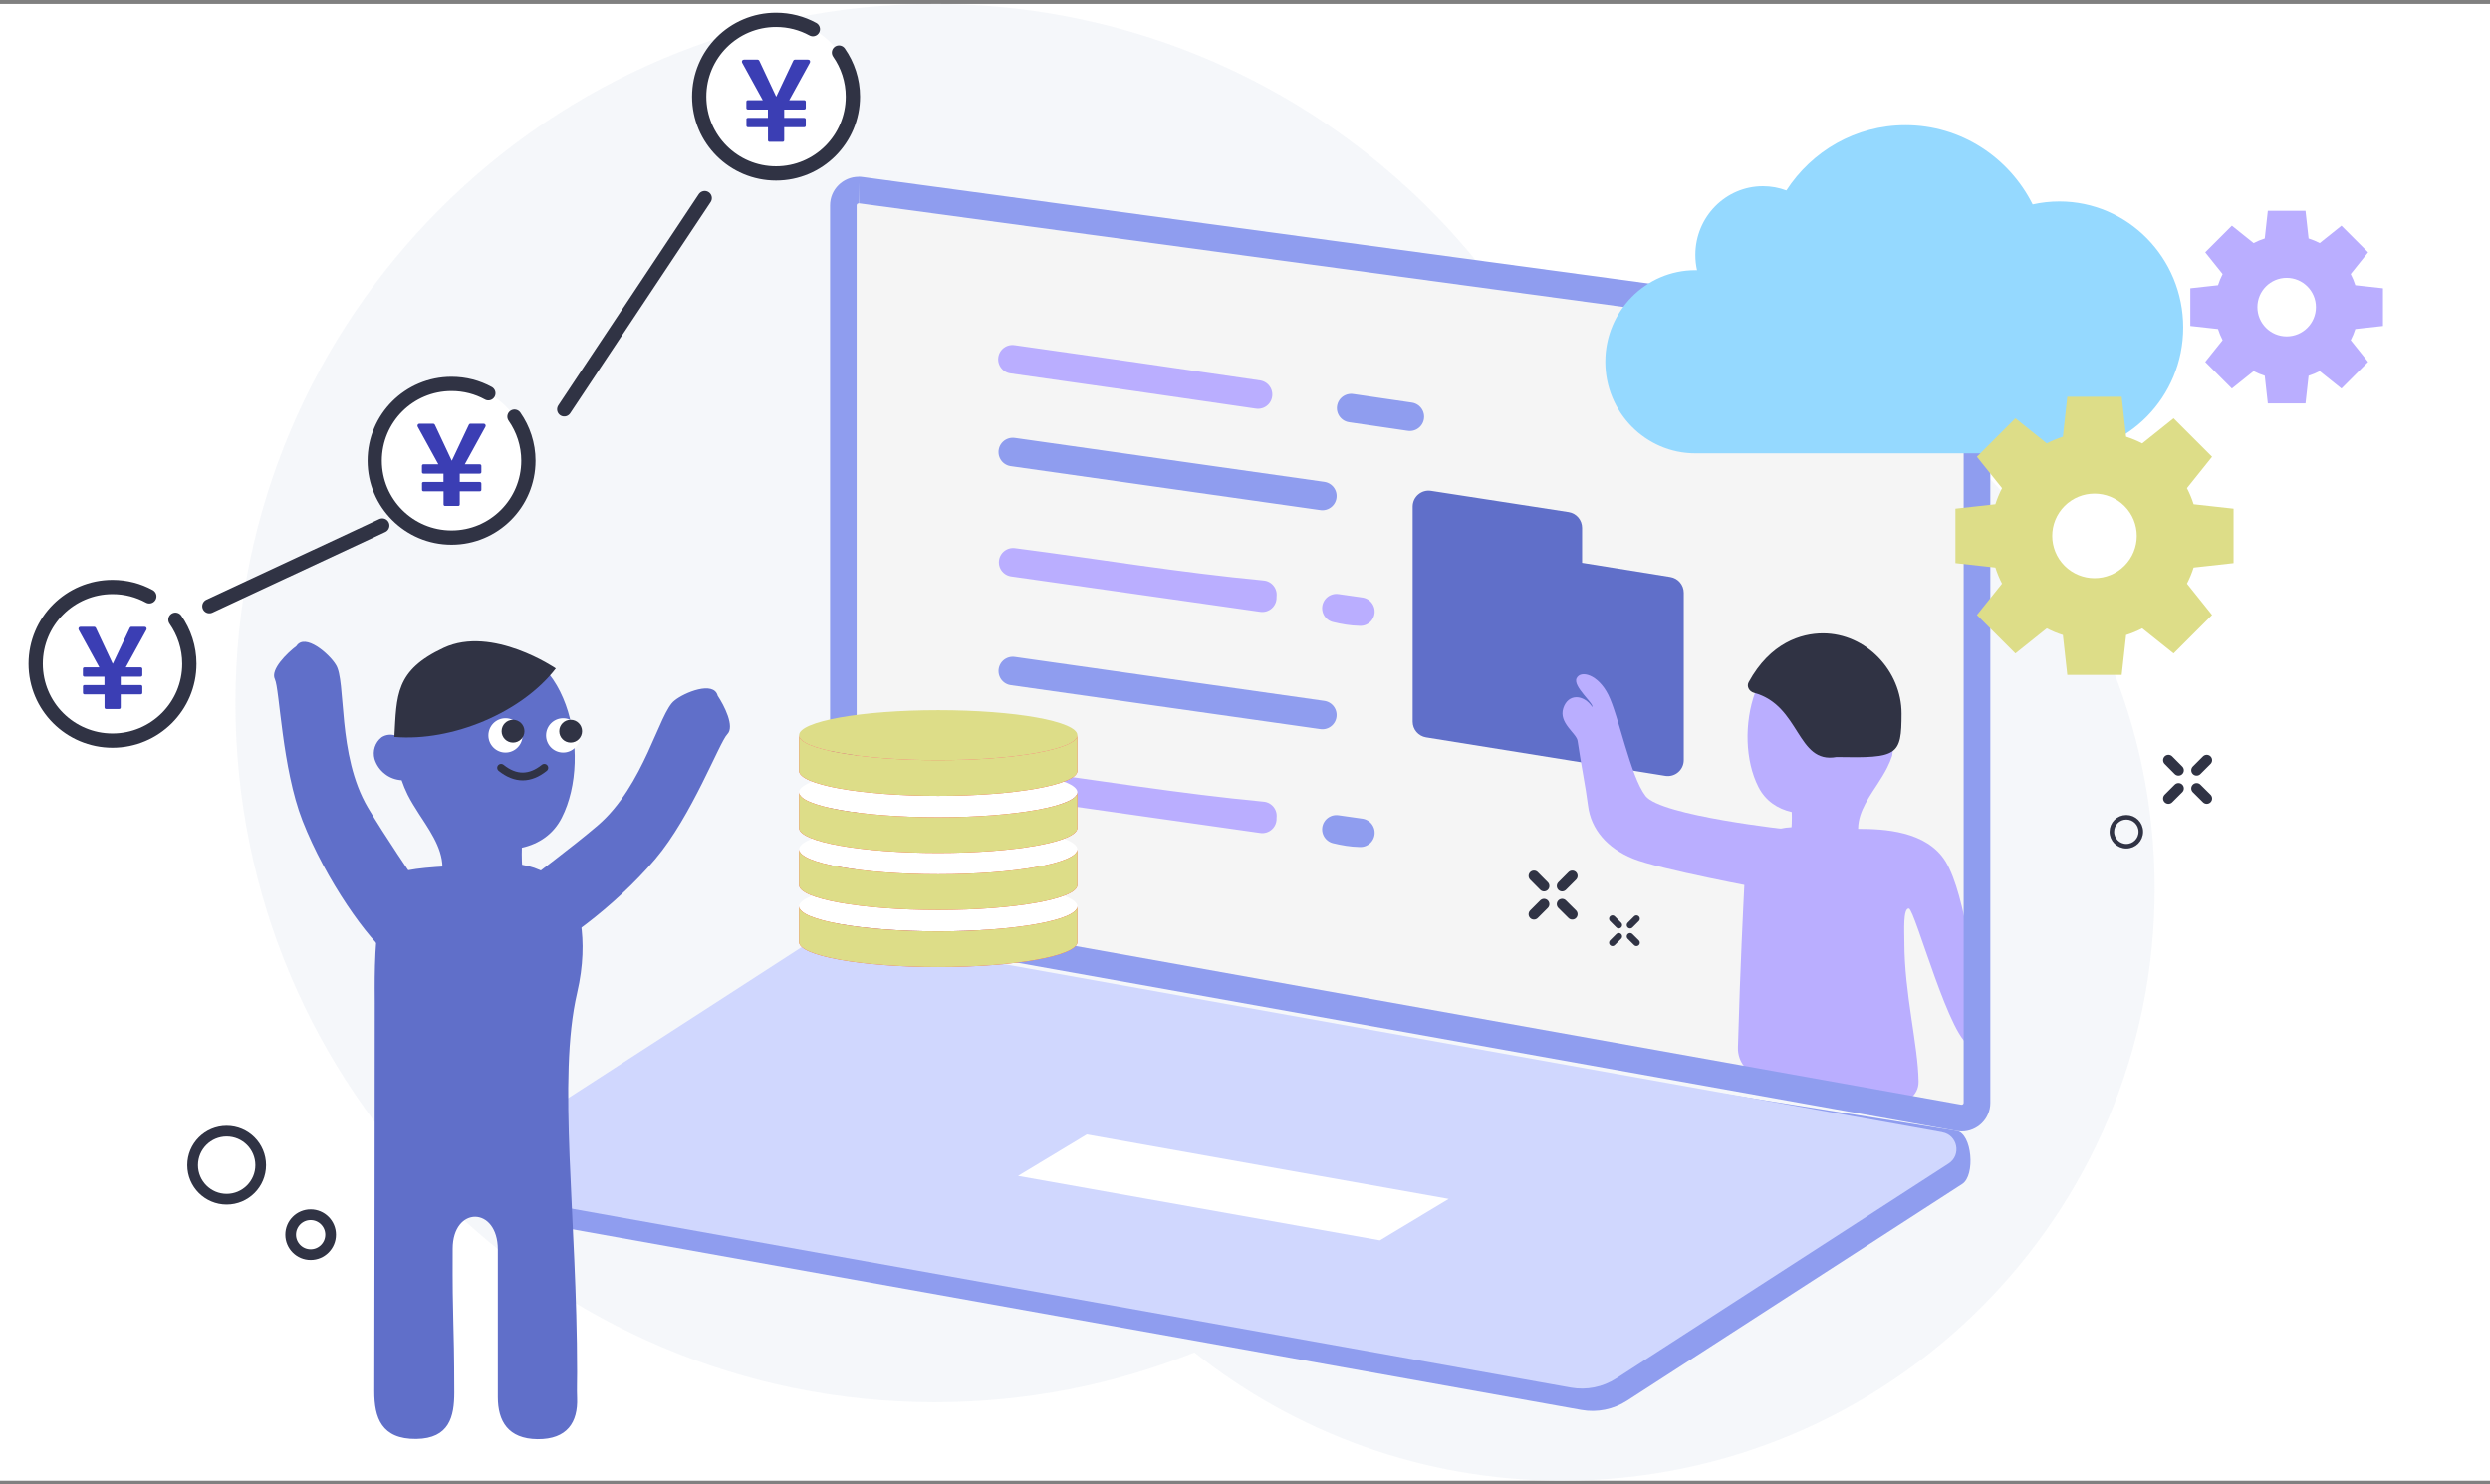 <svg width="349" height="208" viewBox="0 0 349 208" fill="none" xmlns="http://www.w3.org/2000/svg">
<rect x="0" y="0" width="349" height="208" fill="#808080" stroke="none"/>
<g clip-path="url(#clip0_5077_17543)">
<rect width="349" height="207" transform="translate(0 0.547)" fill="white"/>
<path opacity="0.6" fill-rule="evenodd" clip-rule="evenodd" d="M167.402 189.563C156.148 194.069 143.863 196.547 131 196.547C76.876 196.547 33 152.671 33 98.547C33 44.423 76.876 0.547 131 0.547C164.031 0.547 193.245 16.888 210.999 41.928C213.632 41.676 216.301 41.547 219 41.547C264.84 41.547 302 78.707 302 124.547C302 170.387 264.84 207.547 219 207.547C199.499 207.547 181.568 200.821 167.402 189.563Z" fill="#EFF1F7"/>
<path d="M274.243 158.51L118.686 133.699C117.075 133.41 115.407 133.745 114.037 134.631L66.828 162.237C64.974 163.429 64.955 169.569 67.126 169.951L221.639 197.623C223.857 198.023 226.149 197.558 228.04 196.337L275.035 165.954C276.889 164.762 276.423 158.892 274.252 158.501L274.243 158.51Z" fill="#8F9DEF"/>
<path d="M274.951 156.71C274.821 156.71 274.69 156.701 274.56 156.673L119.954 128.983C118.929 128.796 118.183 127.911 118.183 126.868V28.787C118.183 27.604 119.143 26.645 120.326 26.645C120.419 26.645 120.522 26.645 120.624 26.663L275.231 47.608C276.293 47.748 277.085 48.67 277.085 49.732V154.567C277.085 155.75 276.125 156.719 274.951 156.719V156.71Z" fill="#F5F5F5"/>
<path d="M189.377 57.207C192.12 57.606 194.863 58.014 197.606 58.413" stroke="#8F9DEF" stroke-width="4" stroke-linecap="round" stroke-linejoin="round"/>
<path d="M141.902 50.355C153.385 51.965 164.849 53.624 176.325 55.304" stroke="#BAAEFF" stroke-width="4" stroke-linecap="round" stroke-linejoin="round"/>
<path d="M176.94 83.355C164.961 82.221 153.75 80.334 142 78.812L176.923 83.776C176.919 83.636 176.925 83.496 176.93 83.355L176.94 83.355Z" fill="#D6E4F9" stroke="#BAAEFF" stroke-width="4" stroke-linecap="round" stroke-linejoin="round"/>
<path d="M176.94 114.351C164.961 113.217 153.75 111.33 142 109.809L176.923 114.772C176.919 114.632 176.925 114.492 176.93 114.351L176.94 114.351Z" fill="#BAAEFF" stroke="#BAAEFF" stroke-width="4" stroke-linecap="round" stroke-linejoin="round"/>
<path d="M187.311 85.246C188.379 85.504 189.476 85.702 190.677 85.726L187.311 85.246Z" fill="#BAAEFF" stroke="#BAAEFF" stroke-width="4" stroke-linecap="round" stroke-linejoin="round"/>
<path d="M187.311 116.242C188.379 116.501 189.476 116.698 190.677 116.722L187.311 116.242Z" fill="#D6E4F9" stroke="#8F9DEF" stroke-width="4" stroke-linecap="round" stroke-linejoin="round"/>
<path d="M141.949 63.363C156.416 65.414 170.874 67.475 185.342 69.525L141.949 63.363Z" fill="#D6E4F9"/>
<path d="M141.949 63.363C156.416 65.414 170.874 67.475 185.342 69.525" stroke="#8F9DEF" stroke-width="4" stroke-linecap="round" stroke-linejoin="round"/>
<path d="M141.949 94.059C156.416 96.109 170.874 98.17 185.342 100.22L141.949 94.059Z" fill="#D6E4F9"/>
<path d="M141.949 94.059C156.416 96.109 170.874 98.17 185.342 100.22" stroke="#8F9DEF" stroke-width="4" stroke-linecap="round" stroke-linejoin="round"/>
<path d="M198 75.065V71.009C198 69.639 199.222 68.591 200.576 68.8L219.856 71.777C220.946 71.945 221.75 72.883 221.75 73.986V76.126V78.885L234.12 80.875C235.203 81.049 236 81.984 236 83.082V106.538C236 107.914 234.768 108.963 233.41 108.745L199.88 103.352C198.797 103.177 198 102.242 198 101.145V75.065Z" fill="#606FC9"/>
<path fill-rule="evenodd" clip-rule="evenodd" d="M265.221 105.894C265.024 106.476 264.794 107.042 264.515 107.592C264.318 107.977 264.105 108.355 263.875 108.74C263.645 109.126 263.399 109.503 263.161 109.881C263.096 109.987 263.03 110.086 262.956 110.192C261.537 112.35 260.126 114.508 260.495 116.969C260.561 117.444 254.285 118.191 251.02 116.969C251.135 115.919 251.168 114.868 251.135 113.818C249.109 113.351 247.443 112.227 246.467 110.315C242.685 102.932 246.008 88.962 255.442 90.496C255.639 90.487 255.844 90.487 256.041 90.487C257.033 90.487 258.026 90.602 258.994 90.832C260.266 91.119 261.463 91.685 262.489 92.497C262.743 92.702 262.981 92.924 263.194 93.162C263.457 93.449 263.695 93.761 263.916 94.089C264.556 95.081 265.04 96.172 265.335 97.321C265.45 97.739 265.549 98.174 265.631 98.609C265.713 99.044 265.778 99.47 265.819 99.913C265.819 99.954 265.828 99.987 265.836 100.028C265.86 100.25 265.885 100.471 265.885 100.701L265.212 105.91L265.221 105.894Z" fill="#BAAEFF"/>
<path d="M266.526 100.012C266.526 105.935 266 106.273 257.403 106.111C251.776 107.136 252.395 98.873 245.831 97.109C245.174 96.933 244.767 96.217 245.093 95.619C248.119 90.082 252.465 88.773 255.5 88.773C261.587 88.773 266.526 94.089 266.526 100.012Z" fill="#303344"/>
<path d="M276.353 146.591C273.5 146.547 268.395 127.419 267.55 127.346C266.713 127.272 266.919 130.537 266.919 132.104C266.925 139.295 268.833 146.429 268.91 151.579C268.942 153.694 266.914 154.956 264.839 154.541L246.881 150.95C244.926 150.559 243.535 148.817 243.59 146.825C243.921 134.979 244.355 126.896 244.49 124.039C244.506 123.752 244.515 123.555 244.523 123.449C244.785 119.503 246.401 116.878 249.568 116.139H249.576C250.044 116.033 250.552 115.967 251.094 115.943C251.422 115.926 251.775 115.934 252.136 115.951C254.408 116.066 256.582 116.18 259.732 116.172H260.438C264.031 116.172 270.044 116.443 272.702 120.758C275.541 125.377 277.007 138.402 278 145.547C278.993 152.7 277.354 151.956 276.353 146.591Z" fill="#BAAEFF"/>
<path d="M250.905 116.298C250.905 116.298 232.783 114.354 230.642 111.564C228.501 108.775 226.877 100.293 225.417 97.389C223.956 94.484 221.544 93.91 220.978 95.067C220.412 96.224 223.448 98.627 223.177 99.103C221.996 97.323 219.797 97.167 219.116 99.259C218.435 101.351 220.962 102.762 221.118 103.845C221.586 107.085 222.266 110.391 222.578 112.91C222.997 116.273 225.294 118.882 228.878 120.35C232.463 121.819 247.197 124.567 247.197 124.567L250.897 116.29L250.905 116.298Z" fill="#BAAEFF"/>
<path d="M120.336 24.773L120.382 28.5L274.989 49.445C275.128 49.464 275.231 49.585 275.231 49.724V154.559C275.231 154.764 275.054 154.839 274.961 154.839C274.942 154.839 274.923 154.839 274.905 154.839L120.298 127.149C120.168 127.121 120.065 127.009 120.065 126.869V28.789C120.065 28.603 120.224 28.51 120.345 28.51V24.783M120.345 24.783C118.174 24.783 116.339 26.553 116.339 28.789V126.879C116.339 128.816 117.727 130.484 119.646 130.829L274.253 158.519C274.495 158.566 274.737 158.584 274.97 158.584C277.132 158.584 278.967 156.823 278.967 154.578V49.724C278.967 47.721 277.486 46.016 275.492 45.755L120.885 24.811C120.699 24.783 120.522 24.773 120.336 24.773L120.345 24.783Z" fill="#8F9DEF"/>
<path d="M272.231 158.696L118.109 131.089C116.507 130.801 114.858 131.136 113.498 132.021L66.102 162.665C64.266 163.848 64.835 166.671 66.987 167.053L220.177 194.492C222.376 194.883 224.64 194.426 226.522 193.215L273.116 163.093C274.952 161.91 274.384 159.087 272.231 158.705V158.696Z" fill="#D0D7FE"/>
<path d="M203.052 168.045L152.321 159.008L142.687 164.822L193.409 173.85L203.052 168.045Z" fill="white"/>
<path d="M91.843 120.412C86.079 127.208 77.732 133.252 73.867 134.468C72.829 134.795 69.717 135.497 69.226 134.199C68.612 133.134 73.129 130.322 73.129 130.322L74.344 123.104C74.344 123.104 80.273 118.69 83.767 115.701C90.308 110.103 92.382 99.817 94.535 98.201C95.881 97.08 100.054 95.375 100.593 97.529C101.49 98.875 103.016 101.836 101.939 102.913C100.862 103.99 96.946 114.395 91.843 120.412Z" fill="#606FC9"/>
<path d="M42.403 115.036C45.652 123.334 51.588 131.758 54.85 134.162C55.726 134.807 58.443 136.48 59.328 135.412C60.254 134.603 56.893 130.479 56.893 130.479L58.084 123.256C58.084 123.256 53.906 117.158 51.57 113.198C47.197 105.782 48.571 95.379 47.057 93.153C46.148 91.655 42.753 88.69 41.545 90.552C40.26 91.535 37.856 93.842 38.526 95.209C39.196 96.577 39.526 107.69 42.403 115.036Z" fill="#606FC9"/>
<path fill-rule="evenodd" clip-rule="evenodd" d="M73.282 122.608C69.377 124.07 61.87 123.177 61.949 122.608C62.39 119.664 60.702 117.093 59.005 114.503C58.926 114.375 58.848 114.257 58.759 114.13C58.475 113.678 58.181 113.227 57.906 112.766C57.631 112.305 57.366 111.853 57.14 111.392C56.816 110.734 56.532 110.057 56.296 109.361C55.433 109.312 54.609 109.007 53.931 108.468C53.254 107.938 52.744 107.212 52.489 106.378C52.342 105.828 52.352 105.249 52.528 104.709C52.705 104.17 53.029 103.699 53.48 103.345C53.775 103.149 54.108 103.031 54.461 102.992C54.815 102.953 55.168 102.992 55.502 103.129C55.502 102.864 55.531 102.6 55.56 102.325C55.56 102.276 55.57 102.236 55.58 102.187C55.629 101.667 55.708 101.147 55.806 100.627C55.904 100.107 56.022 99.597 56.159 99.087C56.522 97.713 57.091 96.417 57.857 95.22C58.112 94.828 58.406 94.465 58.72 94.111C58.985 93.827 59.27 93.562 59.564 93.317C60.791 92.345 62.223 91.668 63.744 91.325C64.902 91.05 66.09 90.912 67.277 90.912C67.513 90.912 67.758 90.912 67.993 90.922C79.278 89.077 83.252 105.799 78.729 114.63C77.561 116.917 75.579 118.271 73.145 118.82C73.106 120.076 73.145 121.332 73.282 122.588V122.608Z" fill="#606FC9"/>
<path d="M62.193 90.804C69.003 87.624 77.904 93.698 77.904 93.698C73.164 99.851 63.43 103.982 55.275 103.295C55.609 97.457 55.373 93.983 62.193 90.804Z" fill="#303344"/>
<path d="M81.324 103.08C81.324 101.755 80.254 100.676 78.93 100.676C77.605 100.676 76.535 101.755 76.535 103.08C76.535 104.405 77.605 105.484 78.93 105.484C80.254 105.484 81.324 104.405 81.324 103.08Z" fill="white"/>
<path d="M73.243 103.08C73.243 101.755 72.174 100.676 70.849 100.676C69.524 100.676 68.455 101.755 68.455 103.08C68.455 104.405 69.524 105.484 70.849 105.484C72.174 105.484 73.243 104.405 73.243 103.08Z" fill="white"/>
<path d="M71.905 101.381C72.518 101.381 73.014 101.878 73.014 102.49C73.014 103.102 72.518 103.599 71.905 103.599C71.293 103.599 70.797 103.102 70.797 102.49C70.797 101.878 71.293 101.381 71.905 101.381Z" fill="#303344" stroke="#303344" stroke-width="0.981"/>
<path d="M79.982 101.381C80.594 101.381 81.091 101.878 81.091 102.49C81.091 103.102 80.594 103.599 79.982 103.599C79.37 103.599 78.873 103.102 78.873 102.49C78.873 101.878 79.37 101.381 79.982 101.381Z" fill="#303344" stroke="#303344" stroke-width="0.981"/>
<path d="M53.205 128.121C52.38 132.595 52.527 138.709 52.527 140.583C52.508 163.104 52.508 172.524 52.459 195.045C52.459 198.695 53.46 201.757 58.346 201.698C62.998 201.639 63.675 198.538 63.675 195.172C63.655 184.251 63.4 185.958 63.449 175.036C63.449 169.021 69.778 169.041 69.778 175.154V195.84C69.778 199.186 71.201 201.688 75.342 201.728C79.503 201.767 81.024 199.343 80.887 195.938C80.838 194.751 80.887 193.553 80.887 192.366C80.887 170.542 78.08 151.279 80.887 139.18C81.79 135.294 81.809 132.017 81.407 129.367C80.671 124.47 76.284 120.967 71.329 121.085C67.247 121.183 63.744 121.32 61.104 121.517C52.443 122.137 54.009 123.636 53.195 128.111L53.205 128.121Z" fill="#606FC9"/>
<path d="M70.233 107.621C72.252 109.236 74.271 109.236 76.29 107.621" stroke="#303344" stroke-width="1.09" stroke-linecap="round"/>
<path d="M220.37 128.144L218.95 126.734" stroke="#303344" stroke-width="1.5" stroke-linecap="round" stroke-linejoin="round"/>
<path d="M216.41 124.193L215 122.773" stroke="#303344" stroke-width="1.5" stroke-linecap="round" stroke-linejoin="round"/>
<path d="M216.41 126.734L215 128.144" stroke="#303344" stroke-width="1.5" stroke-linecap="round" stroke-linejoin="round"/>
<path d="M220.37 122.773L218.95 124.193" stroke="#303344" stroke-width="1.5" stroke-linecap="round" stroke-linejoin="round"/>
<path d="M229.37 132.143L228.479 131.258" stroke="#303344" stroke-width="0.941" stroke-linecap="round" stroke-linejoin="round"/>
<path d="M226.885 129.665L226 128.773" stroke="#303344" stroke-width="0.941" stroke-linecap="round" stroke-linejoin="round"/>
<path d="M226.885 131.258L226 132.143" stroke="#303344" stroke-width="0.941" stroke-linecap="round" stroke-linejoin="round"/>
<path d="M229.37 128.773L228.479 129.665" stroke="#303344" stroke-width="0.941" stroke-linecap="round" stroke-linejoin="round"/>
<path d="M237.623 63.547C230.652 63.547 225 57.8 225 50.71C225 43.62 230.652 37.873 237.623 37.873C237.702 37.873 237.78 37.873 237.858 37.875C237.705 37.186 237.623 36.469 237.623 35.733C237.623 30.416 241.862 26.105 247.091 26.105C248.247 26.105 249.354 26.316 250.378 26.701C253.952 21.186 260.097 17.547 267.078 17.547C274.854 17.547 281.593 22.063 284.897 28.657C286.103 28.387 287.357 28.244 288.643 28.244C298.229 28.244 306 36.147 306 45.896C306 55.644 298.229 63.547 288.643 63.547C272.27 63.547 256.647 63.547 237.623 63.547Z" fill="#95D9FF"/>
<path d="M310.046 64.027L304.653 58.633L300.256 62.154C299.526 61.777 298.771 61.465 298 61.22L297.38 55.621L289.753 55.621L289.133 61.22C288.362 61.465 287.607 61.777 286.876 62.153L282.48 58.633L277.086 64.027L280.606 68.423C280.229 69.153 279.917 69.908 279.673 70.68L274.075 71.3V78.927L279.673 79.547C279.918 80.318 280.23 81.073 280.606 81.803L277.086 86.2L282.48 91.593L286.876 88.073C287.606 88.451 288.361 88.763 289.133 89.007L289.753 94.605L297.38 94.605L298 89.007C298.771 88.762 299.526 88.45 300.256 88.072L304.653 91.593L310.046 86.2L306.526 81.803C306.903 81.073 307.215 80.318 307.46 79.547L313.058 78.927V71.3L307.46 70.68C307.215 69.909 306.903 69.154 306.526 68.424L310.046 64.027ZM297.756 79.303C295.442 81.617 291.691 81.617 289.377 79.303C287.063 76.989 287.063 73.238 289.377 70.924C291.691 68.61 295.442 68.61 297.756 70.924C300.07 73.238 300.07 76.989 297.756 79.303Z" fill="#DDDD88"/>
<path d="M334 45.688V40.406L330.122 39.976C329.95 39.434 329.733 38.912 329.475 38.414L331.913 35.369L328.178 31.634L325.133 34.072C324.635 33.814 324.112 33.597 323.571 33.424L323.141 29.547H317.859L317.429 33.424C316.888 33.596 316.365 33.813 315.867 34.072L312.822 31.634L309.087 35.369L311.525 38.414C311.267 38.912 311.05 39.434 310.877 39.976L307 40.406V45.688L310.877 46.117C311.049 46.659 311.266 47.182 311.525 47.68L309.087 50.725L312.822 54.46L315.867 52.022C316.365 52.28 316.888 52.497 317.429 52.669L317.859 56.547H323.141L323.571 52.669C324.112 52.497 324.635 52.28 325.133 52.022L328.178 54.46L331.913 50.725L329.475 47.68C329.733 47.182 329.95 46.659 330.122 46.117L334 45.688ZM320.5 47.15C318.234 47.15 316.397 45.313 316.397 43.047C316.397 40.781 318.234 38.944 320.5 38.944C322.766 38.944 324.603 40.781 324.603 43.047C324.603 45.313 322.766 47.15 320.5 47.15Z" fill="#BAAEFF"/>
<path d="M298.03 118.607C299.151 118.607 300.06 117.698 300.06 116.577C300.06 115.456 299.151 114.547 298.03 114.547C296.909 114.547 296 115.456 296 116.577C296 117.698 296.909 118.607 298.03 118.607Z" stroke="#303344" stroke-width="0.64" stroke-miterlimit="10"/>
<path d="M309.3 111.918L307.88 110.508" stroke="#303344" stroke-width="1.5" stroke-linecap="round" stroke-linejoin="round"/>
<path d="M305.34 107.967L303.93 106.547" stroke="#303344" stroke-width="1.5" stroke-linecap="round" stroke-linejoin="round"/>
<path d="M305.34 110.508L303.93 111.918" stroke="#303344" stroke-width="1.5" stroke-linecap="round" stroke-linejoin="round"/>
<path d="M309.3 106.547L307.88 107.967" stroke="#303344" stroke-width="1.5" stroke-linecap="round" stroke-linejoin="round"/>
<path d="M43.54 175.858C45.086 175.858 46.34 174.604 46.34 173.058C46.34 171.511 45.086 170.258 43.54 170.258C41.994 170.258 40.74 171.511 40.74 173.058C40.74 174.604 41.994 175.858 43.54 175.858Z" stroke="#303344" stroke-width="1.5" stroke-miterlimit="10"/>
<path d="M31.77 168.087C34.404 168.087 36.54 165.951 36.54 163.317C36.54 160.682 34.404 158.547 31.77 158.547C29.136 158.547 27 160.682 27 163.317C27 165.951 29.136 168.087 31.77 168.087Z" stroke="#303344" stroke-width="1.5" stroke-miterlimit="10"/>
<ellipse cx="131.5" cy="127.047" rx="19.5" ry="3.5" fill="white"/>
<path d="M151 127.047C151 128.98 142.27 130.547 131.5 130.547C120.73 130.547 112 128.98 112 127.047V132.047C112 133.98 120.73 135.547 131.5 135.547C142.27 135.547 151 133.98 151 132.047V127.047Z" fill="#FF4343"/>
<path d="M151 127.047C151 128.98 142.27 130.547 131.5 130.547C120.73 130.547 112 128.98 112 127.047V132.047C112 133.98 120.73 135.547 131.5 135.547C142.27 135.547 151 133.98 151 132.047V127.047Z" fill="#DDDD88"/>
<ellipse cx="131.5" cy="119.047" rx="19.5" ry="3.5" fill="white"/>
<path d="M151 119.047C151 120.98 142.27 122.547 131.5 122.547C120.73 122.547 112 120.98 112 119.047V124.047C112 125.98 120.73 127.547 131.5 127.547C142.27 127.547 151 125.98 151 124.047V119.047Z" fill="#FF4343"/>
<path d="M151 119.047C151 120.98 142.27 122.547 131.5 122.547C120.73 122.547 112 120.98 112 119.047V124.047C112 125.98 120.73 127.547 131.5 127.547C142.27 127.547 151 125.98 151 124.047V119.047Z" fill="#DDDD88"/>
<ellipse cx="131.5" cy="111.047" rx="19.5" ry="3.5" fill="white"/>
<path d="M151 111.047C151 112.98 142.27 114.547 131.5 114.547C120.73 114.547 112 112.98 112 111.047V116.047C112 117.98 120.73 119.547 131.5 119.547C142.27 119.547 151 117.98 151 116.047V111.047Z" fill="#FF4343"/>
<path d="M151 111.047C151 112.98 142.27 114.547 131.5 114.547C120.73 114.547 112 112.98 112 111.047V116.047C112 117.98 120.73 119.547 131.5 119.547C142.27 119.547 151 117.98 151 116.047V111.047Z" fill="#DDDD88"/>
<ellipse cx="131.5" cy="103.047" rx="19.5" ry="3.5" fill="#DDDD88"/>
<path d="M151 103.047C151 104.98 142.27 106.547 131.5 106.547C120.73 106.547 112 104.98 112 103.047V108.047C112 109.98 120.73 111.547 131.5 111.547C142.27 111.547 151 109.98 151 108.047V103.047Z" fill="#FF4343"/>
<path d="M151 103.047C151 104.98 142.27 106.547 131.5 106.547C120.73 106.547 112 104.98 112 103.047V108.047C112 109.98 120.73 111.547 131.5 111.547C142.27 111.547 151 109.98 151 108.047V103.047Z" fill="#DDDD88"/>
<path d="M108.77 24.313C114.718 24.313 119.54 19.491 119.54 13.543C119.54 7.595 114.718 2.773 108.77 2.773C102.822 2.773 98 7.595 98 13.543C98 19.491 102.822 24.313 108.77 24.313Z" fill="white"/>
<path d="M113.93 4.083C112.4 3.243 110.64 2.773 108.77 2.773C102.82 2.773 98 7.593 98 13.543C98 19.493 102.82 24.313 108.77 24.313C114.72 24.313 119.54 19.493 119.54 13.543C119.54 11.243 118.81 9.113 117.59 7.363" stroke="#303344" stroke-width="2" stroke-linecap="round" stroke-linejoin="round"/>
<path d="M104.61 16.752C104.61 16.602 104.69 16.522 104.84 16.522H107.63V15.352H104.84C104.69 15.352 104.61 15.272 104.61 15.122V14.272C104.61 14.122 104.69 14.042 104.84 14.042H106.91L104.02 8.782C103.97 8.682 103.97 8.582 104.02 8.492C104.07 8.402 104.15 8.352 104.27 8.352H106.2C106.29 8.352 106.36 8.402 106.42 8.492L108.78 13.522H108.81L111.19 8.492C111.24 8.402 111.31 8.352 111.39 8.352H113.26C113.37 8.352 113.46 8.402 113.51 8.492C113.56 8.582 113.56 8.682 113.51 8.782L110.62 14.042H112.69C112.85 14.042 112.94 14.122 112.94 14.272V15.122C112.94 15.272 112.86 15.352 112.69 15.352H109.91V16.522H112.69C112.85 16.522 112.94 16.602 112.94 16.752V17.602C112.94 17.752 112.86 17.832 112.69 17.832H109.91V19.652C109.91 19.802 109.83 19.882 109.68 19.882H107.87C107.72 19.882 107.64 19.802 107.64 19.652V17.832H104.85C104.7 17.832 104.62 17.752 104.62 17.602V16.752H104.61Z" fill="#3B3EB4"/>
<path d="M15.78 103.813C21.728 103.813 26.55 98.992 26.55 93.043C26.55 87.095 21.728 82.273 15.78 82.273C9.832 82.273 5.01 87.095 5.01 93.043C5.01 98.992 9.832 103.813 15.78 103.813Z" fill="white"/>
<path d="M20.93 83.583C19.4 82.743 17.64 82.273 15.77 82.273C9.82 82.273 5 87.093 5 93.043C5 98.993 9.82 103.813 15.77 103.813C21.72 103.813 26.54 98.993 26.54 93.043C26.54 90.743 25.81 88.613 24.59 86.863" stroke="#303344" stroke-width="2" stroke-linecap="round" stroke-linejoin="round"/>
<path d="M11.62 96.252C11.62 96.102 11.7 96.022 11.85 96.022H14.64V94.852H11.85C11.7 94.852 11.62 94.772 11.62 94.622V93.772C11.62 93.622 11.7 93.542 11.85 93.542H13.92L11.03 88.282C10.98 88.182 10.98 88.082 11.03 87.992C11.08 87.902 11.16 87.852 11.28 87.852H13.21C13.3 87.852 13.37 87.902 13.43 87.992L15.79 93.022H15.82L18.2 87.992C18.25 87.902 18.32 87.852 18.4 87.852H20.27C20.38 87.852 20.47 87.902 20.52 87.992C20.57 88.082 20.57 88.182 20.52 88.282L17.63 93.542H19.7C19.86 93.542 19.95 93.622 19.95 93.772V94.622C19.95 94.772 19.87 94.852 19.7 94.852H16.92V96.022H19.7C19.86 96.022 19.95 96.102 19.95 96.252V97.102C19.95 97.252 19.87 97.332 19.7 97.332H16.92V99.152C16.92 99.302 16.84 99.382 16.69 99.382H14.88C14.73 99.382 14.65 99.302 14.65 99.152V97.332H11.86C11.71 97.332 11.63 97.252 11.63 97.102V96.252H11.62Z" fill="#3B3EB4"/>
<path d="M29.35 84.964L53.58 73.664" stroke="#303344" stroke-width="2" stroke-linecap="round" stroke-linejoin="round"/>
<path d="M79.082 57.379L98.771 27.774" stroke="#303344" stroke-width="2" stroke-linecap="round" stroke-linejoin="round"/>
<path d="M63.29 75.353C69.238 75.353 74.06 70.531 74.06 64.582C74.06 58.634 69.238 53.812 63.29 53.812C57.342 53.812 52.52 58.634 52.52 64.582C52.52 70.531 57.342 75.353 63.29 75.353Z" fill="white"/>
<path d="M68.45 55.123C66.92 54.282 65.16 53.812 63.29 53.812C57.34 53.812 52.52 58.633 52.52 64.582C52.52 70.532 57.34 75.353 63.29 75.353C69.24 75.353 74.06 70.532 74.06 64.582C74.06 62.282 73.33 60.153 72.11 58.403" stroke="#303344" stroke-width="2" stroke-linecap="round" stroke-linejoin="round"/>
<path d="M59.14 67.791C59.14 67.641 59.22 67.561 59.37 67.561H62.16V66.391H59.37C59.22 66.391 59.14 66.311 59.14 66.161V65.311C59.14 65.161 59.22 65.081 59.37 65.081H61.44L58.55 59.821C58.5 59.721 58.5 59.621 58.55 59.531C58.6 59.441 58.68 59.391 58.8 59.391H60.73C60.82 59.391 60.89 59.441 60.95 59.531L63.31 64.561H63.34L65.72 59.531C65.77 59.441 65.84 59.391 65.92 59.391H67.79C67.9 59.391 67.99 59.441 68.04 59.531C68.09 59.621 68.09 59.721 68.04 59.821L65.15 65.081H67.22C67.38 65.081 67.47 65.161 67.47 65.311V66.161C67.47 66.311 67.39 66.391 67.22 66.391H64.44V67.561H67.22C67.38 67.561 67.47 67.641 67.47 67.791V68.641C67.47 68.791 67.39 68.871 67.22 68.871H64.44V70.691C64.44 70.841 64.36 70.921 64.21 70.921H62.4C62.25 70.921 62.17 70.841 62.17 70.691V68.871H59.38C59.23 68.871 59.15 68.791 59.15 68.641V67.791H59.14Z" fill="#3B3EB4"/>
</g>
<defs>
<clipPath id="clip0_5077_17543">
<rect width="349" height="207" fill="white" transform="translate(0 0.547)"/>
</clipPath>
</defs>
</svg>
